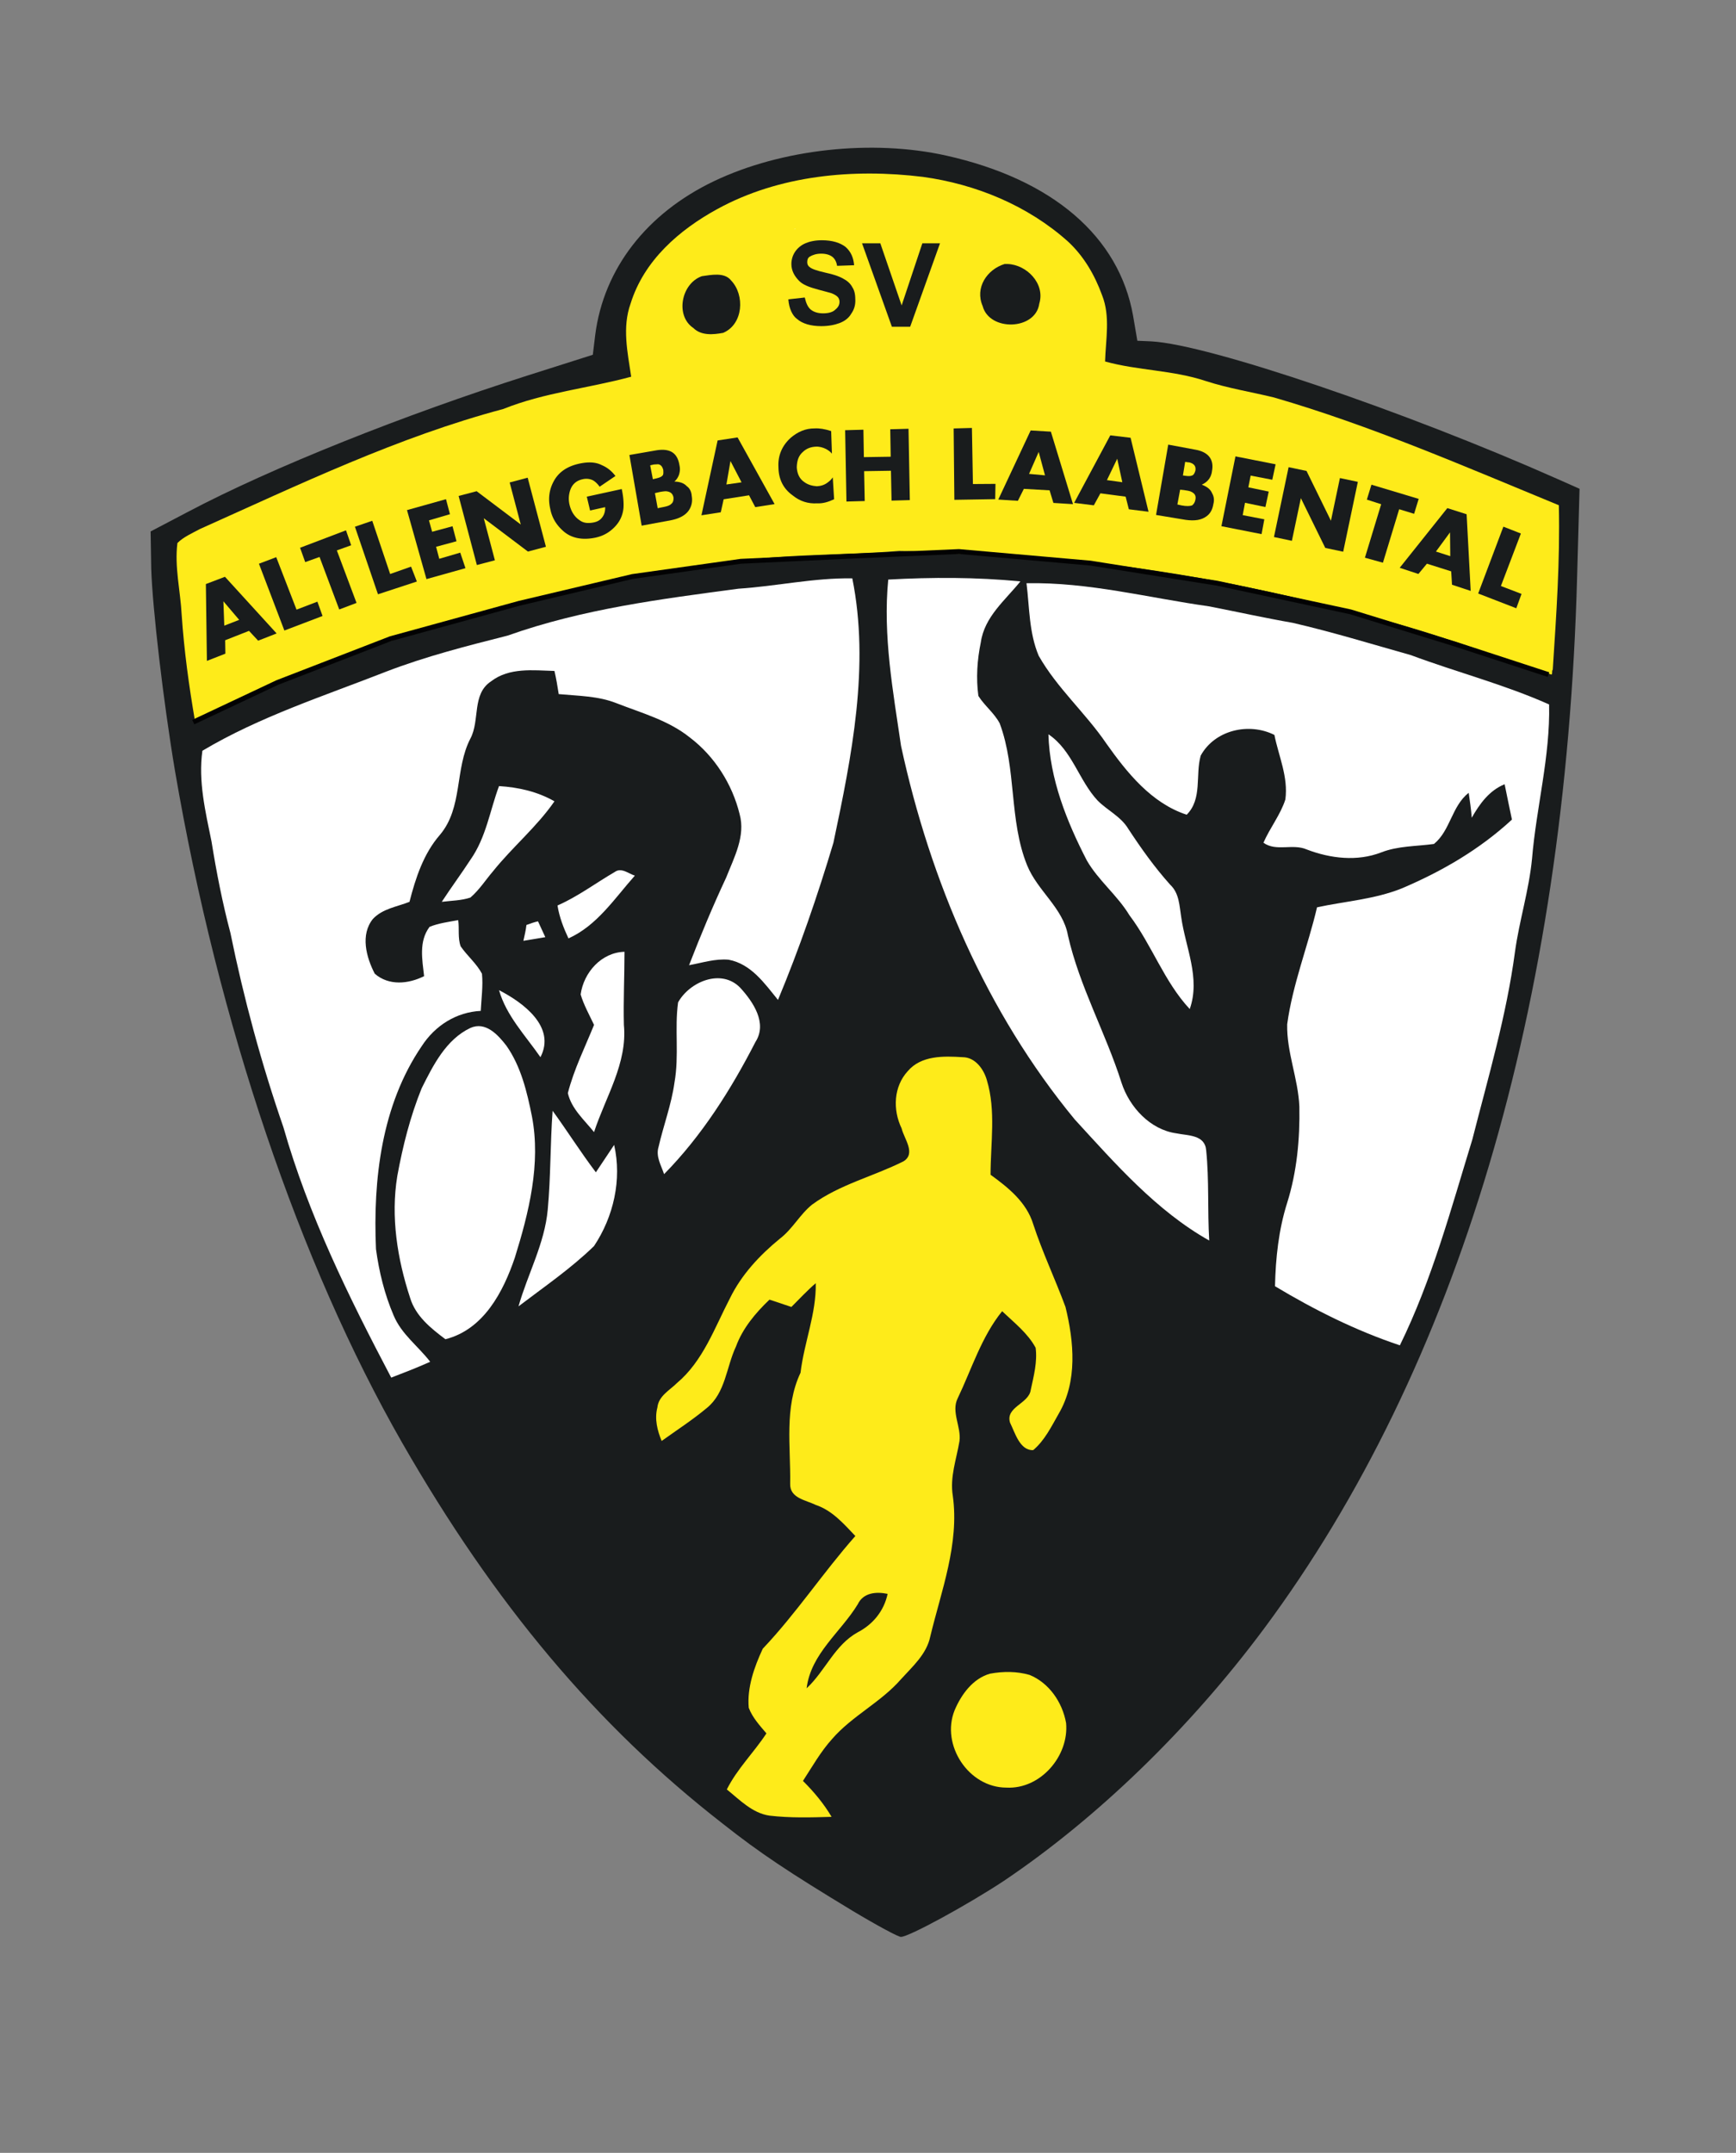 <?xml version="1.0" encoding="UTF-8"?>
<svg data-bbox="59.233 58.077 561.945 703.494" viewBox="0 0 682.7 846.5" xmlns="http://www.w3.org/2000/svg" data-type="ugc">
    <rect x="0" y="0" width="682.7" height="846.5" fill="#808080" stroke="none"/>
    <g>
        <path d="M335.175 751.263c-24.911-15.09-36.17-22.516-51.02-34.253-49.584-38.565-89.586-86.232-125.995-149.708-40.48-70.662-72.338-165.038-89.345-264.205-4.551-27.067-8.863-63.955-9.342-79.525l-.24-14.611 14.612-7.665c33.055-17.486 85.513-38.326 133.66-53.656l25.63-8.144.957-7.904c3.354-25.87 20.121-47.667 46.71-60.363 26.588-12.695 62.278-16.527 91.261-10.06 41.919 9.342 68.028 31.858 73.537 62.997l1.677 9.821 5.51.24c22.515 1.197 99.884 27.546 159.768 54.134l8.623 3.832-.958 34.493C615.669 395.557 573.27 537.84 497.1 640.36c-29.223 39.283-65.632 74.494-102.28 99.166-14.133 9.342-37.368 22.037-40.482 22.037-.719.24-9.581-4.55-19.163-10.3z" fill="#191c1d"/>
        <path d="M281.999 82.248c24.432-13.414 53.655-16.049 80.962-12.695 20.84 2.874 41.2 11.258 57.009 25.39 6.228 5.749 10.54 13.174 13.414 21.079 3.353 8.384 1.437 17.486 1.198 26.11 12.934 3.592 26.588 3.353 39.522 7.664 8.863 2.875 17.965 4.312 26.828 6.468 38.086 11.018 75.453 27.306 112.102 42.397.479 22.516-.958 42.397-2.396 64.674-.479.479 0 1.437-.479 1.916-24.193-7.905-49.823-17.965-74.495-23.474-47.427-13.175-96.292-21.319-145.636-23.953-12.216.479-24.432-1.198-36.409-1.198-23.953 1.916-48.146.958-71.86 5.27-23.474 3.113-46.469 7.904-69.704 12.695-37.367 10.06-74.494 21.318-109.706 37.606-8.623 3.833-17.007 7.905-25.63 11.498-2.395-13.893-4.311-27.786-5.27-41.918-.479-9.342-2.874-18.923-1.676-28.265 2.395-2.395 5.749-3.833 8.863-5.51 39.043-17.485 77.848-36.169 119.287-47.187 16.049-6.468 33.535-8.144 50.302-12.696-1.437-9.58-3.593-19.402-.24-28.744 5.27-17.006 19.163-28.983 34.014-37.127" fill="#feeb1a"/>
        <path d="M312.18 90.152c.24 0 .48-.24.719-.24-.24.24-.48.24-.719.24" fill="#ffffff"/>
        <path d="M396.256 103.806c7.426.24 14.851 7.665 12.456 15.57-1.437 10.539-19.642 11.018-22.277.958-3.114-7.186 1.677-14.372 8.624-16.528" fill="#191c1d"/>
        <path d="M276.01 108.596c3.594-.479 8.863-1.676 11.498 1.677 5.51 5.749 4.791 17.247-3.114 20.6-3.832.719-8.623 1.198-11.737-1.916-7.186-4.79-4.79-17.486 3.354-20.36" fill="#191c1d"/>
        <path d="M81.989 224.53v-.958.958" fill="#ffffff"/>
        <path d="M290.383 231.477c14.85-.958 29.702-4.312 44.792-4.072 6.947 34.493-.24 69.943-7.425 103.957-6.228 20.84-13.414 41.679-21.798 61.8-5.27-6.468-10.54-14.133-19.402-15.81-5.27-.479-10.3 1.198-15.57 2.156 4.552-11.737 9.342-23.234 14.612-34.492 3.114-7.905 7.665-16.289 5.27-24.912-2.875-11.737-9.821-22.756-19.642-30.181-8.384-6.707-18.923-9.581-28.744-13.414-7.186-2.874-15.09-2.874-22.756-3.593-.479-3.114-.958-5.988-1.676-9.102-8.384-.24-17.726-1.437-24.912 4.072-7.665 5.03-4.311 15.33-8.144 22.516-6.228 11.977-2.874 27.067-11.976 37.846-6.468 7.426-9.582 17.007-11.977 26.349-4.79 1.916-10.54 2.635-14.372 6.707-5.03 6.228-2.635 15.09.718 21.558 5.51 4.79 13.175 4.072 19.403.958-.719-6.468-2.156-13.654 2.155-19.402 3.593-1.437 7.426-1.917 11.259-2.635.479 3.353-.24 6.946.958 10.3 2.635 3.832 6.227 6.707 8.383 10.779.48 4.79-.24 9.82-.479 14.611-9.581.48-17.965 5.749-23.234 13.893-15.81 23.235-19.163 52.458-17.965 79.765 1.197 8.862 3.353 17.725 6.946 26.109 3.114 7.425 9.581 11.976 14.372 18.204-5.988 2.635-9.102 3.833-15.33 6.228-16.767-31.858-32.577-63.955-42.397-98.448-8.624-24.911-15.57-50.541-20.84-76.411-3.114-11.737-5.51-23.953-7.425-35.93-2.396-11.737-5.27-23.714-3.593-35.69 22.516-13.414 47.906-21.558 72.339-31.14 15.57-5.988 31.618-10.06 47.667-14.132 29.702-10.54 60.362-14.372 90.783-18.444" fill="#ffffff"/>
        <path d="M349.308 227.884c17.246-.958 34.732-.958 51.978.718-5.988 7.426-14.132 13.893-15.57 23.954-1.436 6.946-1.915 14.132-.957 21.079 2.395 3.832 6.228 6.707 8.383 10.779 6.707 17.965 3.593 38.085 10.78 55.81 4.071 10.061 14.132 16.768 16.048 27.547 4.551 20.12 14.851 38.325 21.079 57.967 3.114 9.581 11.258 18.444 21.558 19.881 4.551.959 11.258.48 11.737 6.707 1.198 11.737.48 23.475 1.198 35.451-20.84-11.737-36.888-30.181-52.937-47.667-34.732-42.158-56.77-93.657-68.267-146.834-3.114-21.318-7.186-43.355-5.03-65.392" fill="#ffffff"/>
        <path d="M403.682 229.321c24.432-.479 47.906 5.749 71.86 9.102 11.018 2.156 21.797 4.551 32.816 6.468 15.57 3.593 31.139 8.383 46.47 12.695 17.964 6.707 36.648 11.498 54.373 19.402.48 20.36-5.03 40.481-6.707 60.602-1.197 12.456-5.03 24.432-6.707 36.649-3.353 25.15-10.54 49.343-16.767 73.776-8.384 27.306-15.81 55.092-28.504 80.962-17.247-5.749-33.535-13.893-49.105-23.235.24-11.018 1.437-22.276 4.79-32.816 3.833-12.216 5.031-25.15 4.792-37.846-.48-11.019-5.03-21.319-4.791-32.337 2.156-15.81 8.144-30.66 11.737-45.99 11.019-2.396 22.516-3.114 33.295-7.426 15.81-6.707 30.66-15.33 43.356-27.067-.959-4.551-1.917-9.102-2.875-13.893-5.988 2.395-9.82 7.665-12.935 13.174-.24-3.353-.718-6.467-1.197-9.82-6.707 5.27-7.186 14.85-13.654 20.12-6.946.958-14.132.719-20.839 3.354-9.342 3.593-19.881 2.395-29.223-1.198-5.51-2.395-11.977.958-17.007-2.635 2.635-5.988 6.707-11.018 8.623-17.007 1.198-8.862-2.635-17.007-4.311-25.39-10.06-5.03-23.475-1.916-28.984 8.144-2.156 7.665.719 17.007-5.509 23.235-13.893-4.552-23.474-16.528-31.618-28.026-8.145-11.976-19.403-21.797-26.589-34.492-3.832-9.103-3.593-18.924-4.79-28.505" fill="#ffffff"/>
        <path d="M412.305 288.725c9.342 6.228 11.977 18.205 19.402 26.11 3.833 3.832 9.102 6.227 11.977 11.018 5.03 7.665 10.3 15.09 16.528 22.037 3.593 3.353 3.593 8.384 4.311 12.695 1.677 11.977 7.665 23.953 3.354 36.17-10.06-10.78-14.851-25.151-23.714-36.888-4.79-7.905-12.216-13.654-16.767-21.558-7.905-15.33-14.612-32.098-15.091-49.584" fill="#ffffff"/>
        <path d="M196.246 309.086c7.665.479 15.09 2.155 21.798 5.988-6.947 10.06-16.528 17.965-24.193 27.546-2.875 3.354-5.27 7.186-8.863 10.3-3.593 1.198-7.425 1.198-11.258 1.677 3.593-5.51 7.665-11.019 11.258-16.528 6.228-8.863 7.665-19.402 11.258-28.983" fill="#ffffff"/>
        <path d="M241.757 342.86c2.635-1.917 5.51.718 7.905 1.437-7.905 8.863-14.851 19.642-26.109 24.672-1.916-4.072-3.593-8.384-4.312-12.935 8.145-3.593 15.091-8.863 22.516-13.174" fill="#ffffff"/>
        <path d="M207.025 363.7c1.198-.48 3.354-1.199 4.551-1.438.958 2.156 1.917 4.072 2.875 6.228l-8.623 1.437c.479-2.156.958-4.072 1.197-6.228" fill="#ffffff"/>
        <path d="M228.344 391.006c1.197-8.623 8.144-16.528 17.246-16.767 0 9.58-.48 19.162-.24 28.744 1.438 15.09-7.186 28.264-11.737 42.157-3.832-4.79-8.862-9.102-10.3-15.33 2.396-9.342 6.707-17.965 10.3-26.827-1.916-4.073-4.072-7.905-5.27-11.977" fill="#ffffff"/>
        <path d="M266.669 394.12c4.551-8.144 17.007-13.414 24.432-5.749 5.03 5.51 10.78 13.893 5.989 21.318-9.582 18.684-21.08 36.889-35.93 51.98-1.198-3.594-3.354-6.947-2.156-10.78 1.916-8.384 5.03-16.528 6.228-25.15 1.916-10.78 0-21.32 1.437-31.62" fill="#ffffff"/>
        <path d="M196.246 389.33c9.342 4.79 22.516 14.371 16.288 26.348-5.988-8.623-13.413-16.288-16.288-26.349" fill="#ffffff"/>
        <path d="M165.826 427.894c4.55-9.102 9.58-19.163 19.162-23.714 5.988-2.635 10.78 2.635 14.133 6.947 5.748 8.144 8.144 18.204 10.06 27.785 3.593 18.684-1.198 37.847-6.707 55.572-4.551 13.414-12.216 28.265-27.307 32.098-5.748-4.312-11.737-9.103-13.893-16.289-5.03-15.33-7.665-31.858-5.03-47.906 2.156-11.737 5.03-23.235 9.582-34.493" fill="#ffffff"/>
        <path d="M217.325 436.757c5.749 7.904 11.019 16.288 17.007 24.192l7.186-10.778c3.114 13.653-.24 28.264-7.905 39.762-9.102 8.863-19.641 16.049-29.702 23.714 3.593-12.695 10.3-24.672 11.498-38.086 1.198-12.935.958-25.87 1.916-38.804" fill="#ffffff"/>
        <path d="M356.973 421.187c5.27-6.228 14.132-5.988 21.558-5.51 5.03 0 8.383 4.791 9.581 9.103 3.593 11.977 1.437 24.672 1.437 37.128 6.947 5.03 14.133 10.779 16.768 19.402 3.593 11.018 8.623 21.558 12.695 32.576 3.353 13.654 4.79 29.223-2.635 41.919-2.874 5.03-5.51 10.539-10.06 14.372-5.27.24-7.186-6.947-9.103-10.78-1.916-6.227 7.426-7.425 8.145-12.934 1.197-5.51 2.634-11.019 1.916-16.528-3.114-5.749-8.384-9.82-13.175-14.372-8.144 10.06-11.976 22.756-17.485 34.253-2.635 5.27 1.437 11.258.718 16.768-1.197 7.186-3.832 14.132-2.635 21.558 2.635 18.923-4.55 37.367-8.862 55.332-1.438 6.946-6.947 11.737-11.498 16.767-7.905 9.102-19.163 14.372-27.067 23.474-4.551 5.03-7.905 11.019-11.498 16.528 4.312 4.312 8.144 8.863 11.258 14.132-8.144.24-16.288.48-24.432-.479-6.707-.958-11.737-6.228-16.767-10.3 4.072-8.144 10.539-14.372 15.57-22.037-2.636-3.114-5.51-6.227-6.947-10.06-.719-7.905 2.156-16.049 5.509-23.235 13.174-13.893 23.714-29.941 36.409-44.313-4.551-4.791-9.102-10.06-15.57-12.216-3.832-1.917-10.3-2.635-10.06-8.384.24-14.612-2.395-29.942 4.072-43.595 1.437-11.977 6.228-23.235 5.988-35.211-3.353 2.874-6.467 6.227-9.58 9.341l-8.624-2.874c-5.51 5.27-10.54 11.258-13.174 18.444-3.833 8.144-4.073 18.204-11.498 24.193-5.749 4.79-11.737 8.623-17.725 12.935-1.677-4.073-2.875-8.624-1.677-13.175.479-4.55 4.79-6.707 7.665-9.581 10.3-8.623 14.85-21.798 20.84-33.295 4.55-9.342 11.736-17.007 19.64-23.474 5.031-3.833 7.906-9.582 12.696-13.414 10.78-7.905 23.953-11.019 35.93-17.007 5.03-3.114.24-8.863-.718-12.935-3.593-7.425-3.114-16.528 2.395-22.516" fill="#feeb1a"/>
        <path d="M389.31 658.085c5.27-.958 10.54-.958 15.57.48 7.665 3.113 12.934 10.778 14.371 18.922 1.198 12.935-10.06 26.11-23.474 25.39-14.85 0-25.87-16.766-20.36-30.42 2.635-6.228 7.186-12.456 13.893-14.372" fill="#feeb1a"/>
        <path d="m310.024 117.699 6.468-.719c.479 2.156 1.197 3.833 2.395 4.79 1.198.959 2.875 1.438 4.79 1.438 2.157 0 3.833-.48 4.791-1.437 1.198-.958 1.677-1.916 1.677-3.114 0-.719-.24-1.437-.718-1.916-.48-.48-1.198-.959-2.396-1.438-.718-.24-2.635-.718-5.27-1.437-3.592-.958-5.988-1.916-7.425-3.353-1.916-1.917-3.114-4.072-3.114-6.707 0-1.677.48-3.354 1.437-4.79.958-1.438 2.396-2.636 4.072-3.354s3.833-1.198 6.468-1.198c4.072 0 7.186.958 9.341 2.635 2.156 1.916 3.114 4.311 3.354 7.186l-6.707.24c-.24-1.677-.958-2.875-1.916-3.594-.958-.718-2.396-1.197-4.312-1.197s-3.353.479-4.551 1.197c-.719.48-.958 1.198-.958 2.156 0 .719.24 1.437.958 1.916.719.72 2.874 1.438 5.988 2.156 3.354.719 5.51 1.437 7.186 2.396 1.438.718 2.875 1.916 3.593 3.353.958 1.437 1.198 3.114 1.198 5.27 0 1.916-.479 3.593-1.677 5.27-.958 1.676-2.635 2.874-4.55 3.592-1.917.72-4.312 1.198-7.187 1.198-4.072 0-7.425-.958-9.581-2.874-1.677-1.198-3.114-4.072-3.354-7.665z" fill="#191c1d"/>
        <path d="m350.745 128.478-11.737-32.816h7.186l8.384 24.432 8.144-24.432h6.946l-11.737 32.816h-7.186z" fill="#191c1d"/>
        <path d="m108.786 249.066-7.266 2.844-3.595-3.86-9.374 3.694.083 5.274-7.266 2.844-.408-30.212 7.505-2.86 20.32 22.276zm-14.726-5.339-6.206-7.3.346 9.578 5.86-2.278z" fill="#191c1d"/>
        <path d="m126.845 242.202-15.01 5.718-10.005-26.266 6.802-2.576 7.98 20.63 8.208-3.142 2.025 5.636z" fill="#191c1d"/>
        <path d="m138.103 214.396-5.636 2.024 7.742 20.645-6.802 2.576-7.742-20.645-5.636 2.025-2.024-5.636 18.059-6.864 2.039 5.875z" fill="#191c1d"/>
        <path d="m163.933 228.654-15.292 5.015-9.064-26.563 6.816-2.337 7.04 20.928 8.222-2.903 2.278 5.86z" fill="#191c1d"/>
        <path d="m183.05 223.406-15.336 4.297-7.658-27.13 15.335-4.297 1.561 5.904-8.25 2.425 1.234 4.484 8.026-2.17 1.561 5.903-8.026 2.17 1.248 4.724 8.251-2.424 2.054 6.114z" fill="#191c1d"/>
        <path d="m214.693 214.99-7.085 1.874-17.36-13.097 4.371 16.531-7.085 1.873-7.18-27.158 7.085-1.873 17.36 13.097-4.371-16.532 7.084-1.873 7.181 27.159z" fill="#191c1d"/>
        <path d="M244.502 192.29c.668 3.078.814 5.469.692 7.396-.288 3.138-1.576 5.616-3.61 7.66-2.036 2.045-4.353 3.386-7.432 4.055-4.977 1.024-9.34.331-12.637-2.587-2.537-2.245-4.387-5.011-5.084-8.568-.966-4.021-.468-7.651 1.255-10.876 1.932-3.718 5.387-6.09 10.364-7.114 3.318-.683 6.201-.619 8.68.67 1.971.839 3.732 2.17 5.299 4.235l-6.222 4.22c-.79-1.151-1.805-2.05-2.552-2.484-1.239-.644-2.688-.795-4.108-.468-3.079.668-4.874 2.698-5.372 6.328a10.31 10.31 0 0 0 .234 3.825c.639 2.6 1.966 4.68 3.966 5.997 1.508 1.108 3.196 1.245 5.333.874 1.898-.356 3.05-1.147 3.918-2.64.435-.746.84-1.97.752-3.405l-5.919 1.322-1.292-5.44 13.735-3z" fill="#191c1d"/>
        <path d="M272.021 194.926c.37 2.137-.005 3.84-.874 5.333-1.303 2.24-3.86 3.596-7.177 4.278l-11.628 2.151-4.819-27.783 10.686-1.853c5.23-.8 8.217.937 9.002 5.929.327 1.42.16 2.63-.244 3.855-.42.985-.854 1.732-1.767 2.507 2.406.093 3.884.723 4.913 1.86 1 .658 1.806 2.05 1.908 3.723zm-11.178-10.116c-.312-1.18-.849-2.108-2.059-2.274l-1.673.103-1.42.327 1.053 5.455 1.42-.327c1.181-.312 2.123-.61 2.557-1.356.21-.493.166-1.21.122-1.928zm4.02 10.794c-.341-1.66-1.342-2.318-3.03-2.455a16.34 16.34 0 0 0-2.854.415l-1.42.326 1.083 5.934 1.659-.342c1.898-.356 3.079-.668 3.752-1.43.688-.521.869-1.492.81-2.448z" fill="#191c1d"/>
        <path d="m304.62 198.211-7.608 1.186-2.444-4.65-9.983 1.57-1.127 5.109-7.607 1.185 6.36-29.427 7.845-1.2 14.563 26.227zm-13.003-8.563-4.352-8.374-1.596 9.217 5.948-.843z" fill="#191c1d"/>
        <path d="M328.02 196.3c-2.332 1.103-4.454 1.713-6.62 1.605-3.587.22-6.768-.786-9.544-3.016-3.762-2.65-5.67-6.373-5.723-11.169-.278-4.543 1.4-8.485 4.812-11.573 2.737-2.328 5.772-3.713 9.373-3.693 1.913-.117 4.094.23 6.543 1.04l.302 8.86c-.776-.912-1.522-1.347-2.269-1.78-1.24-.645-2.703-1.035-4.137-.948-1.913.117-3.557.698-4.919 1.98-1.825 1.552-2.425 3.509-2.503 6.154.146 2.39.995 4.498 2.995 5.816 1.508 1.108 3.21 1.483 4.899 1.62 1.434-.088 2.854-.414 4.23-1.459.688-.522 1.376-1.044 2.035-2.044l.527 8.607z" fill="#191c1d"/>
        <path d="m357.799 196.639-7.187.2-.239-11.745-10.549.165.239 11.745-7.188.2-.515-28.047 7.187-.2.18 10.789 10.55-.166-.18-10.788 7.186-.2.516 28.047z" fill="#191c1d"/>
        <path d="m391.373 196.265-16.062.263-.277-28.061 7.187-.2.39 22.055 8.875-.063-.113 6.006z" fill="#191c1d"/>
        <path d="m421.971 198.233-7.709-.488-1.503-4.948-10.114-.581-2.352 4.703-7.71-.488 12.737-27.177 7.948.474 8.703 28.505zm-11.012-11.325-2.483-9.208-3.791 8.632 6.274.576z" fill="#191c1d"/>
        <path d="m451.671 201.216-7.738-.966-1.264-4.962-9.92-1.314-2.59 4.719-7.739-.967 14.215-26.547 7.978.952 7.058 29.085zm-10.309-11.608-2.005-9.237-4.045 8.407 6.05.83z" fill="#191c1d"/>
        <path d="M477.166 198.217c-.347 2.181-1.215 3.674-2.591 4.718-2.064 1.566-4.68 1.966-8.31 1.469l-11.637-1.929 4.788-27.65 10.681 1.986c5.094.889 7.436 3.865 6.518 8.481-.151 1.45-.795 2.688-1.469 3.45-.673.76-1.361 1.283-2.527 1.834 2.21.825 3.479 1.947 4.044 3.352.805 1.391.893 2.825.503 4.29zm-7.05-13.247c.166-1.21-.132-2.152-1.37-2.796-.494-.21-.986-.42-1.465-.39l-1.21-.167-.873 5.333 1.21.166c1.21.166 2.166.108 2.854-.414.449-.508.659-1 .854-1.732zm-.015 11.52c.375-1.703-.4-2.616-1.879-3.245-.492-.21-1.463-.39-2.673-.557l-1.45-.151-1.083 5.826 1.703.376c1.942.36 3.137.288 4.079-.01.688-.522 1.122-1.268 1.303-2.24z" fill="#191c1d"/>
        <path d="m496.126 210.017-15.79-3.114 5.521-27.456 15.79 3.114-1.309 6.08-8.5-1.64-.917 4.615 8.021 1.67-1.308 6.08-8.021-1.67-.903 4.855 8.5 1.64-1.084 5.826z" fill="#191c1d"/>
        <path d="m528.226 216.932-7.05-1.488-9.596-19.572-3.534 16.775-7.05-1.488 5.759-27.47 7.05 1.488 9.597 19.572 3.533-16.775 7.05 1.488-5.759 27.47z" fill="#191c1d"/>
        <path d="m556.113 202.028-5.87-1.8-6.393 21.028-7.08-1.966 6.393-21.03-5.63-1.815 1.8-5.87 18.58 5.583-1.8 5.87z" fill="#191c1d"/>
        <path d="m578.365 232.344-7.348-2.43-.322-5.26-9.543-3.016-3.353 4.045-7.348-2.43 18.724-23.464 7.587 2.416 1.603 30.14zm-8.035-13.667-.092-9.354-5.539 7.539 5.63 1.815z" fill="#191c1d"/>
        <path d="m596.301 239.167-14.994-5.803 9.912-26.284 6.884 2.699-7.857 20.639 8.11 3.104-2.055 5.645z" fill="#191c1d"/>
        <path d="m608.962 265.251-36.649-11.977-41.2-12.695-52.457-11.258-49.823-7.905-51.74-4.55-44.553 1.916-41.2 1.916-42.636 5.988-44.553 10.54-50.542 13.893-44.553 17.246-33.055 15.57" fill="none" stroke="#020203" stroke-width="1.916"/>
        <path d="M337.331 630.778c2.156-4.55 7.186-5.03 11.737-4.072-1.437 6.707-5.749 11.977-11.737 15.09-9.102 5.031-12.695 15.091-20.12 22.038 1.676-13.653 13.413-22.037 20.12-33.056" fill="#191c1d"/>
    </g>
</svg>
